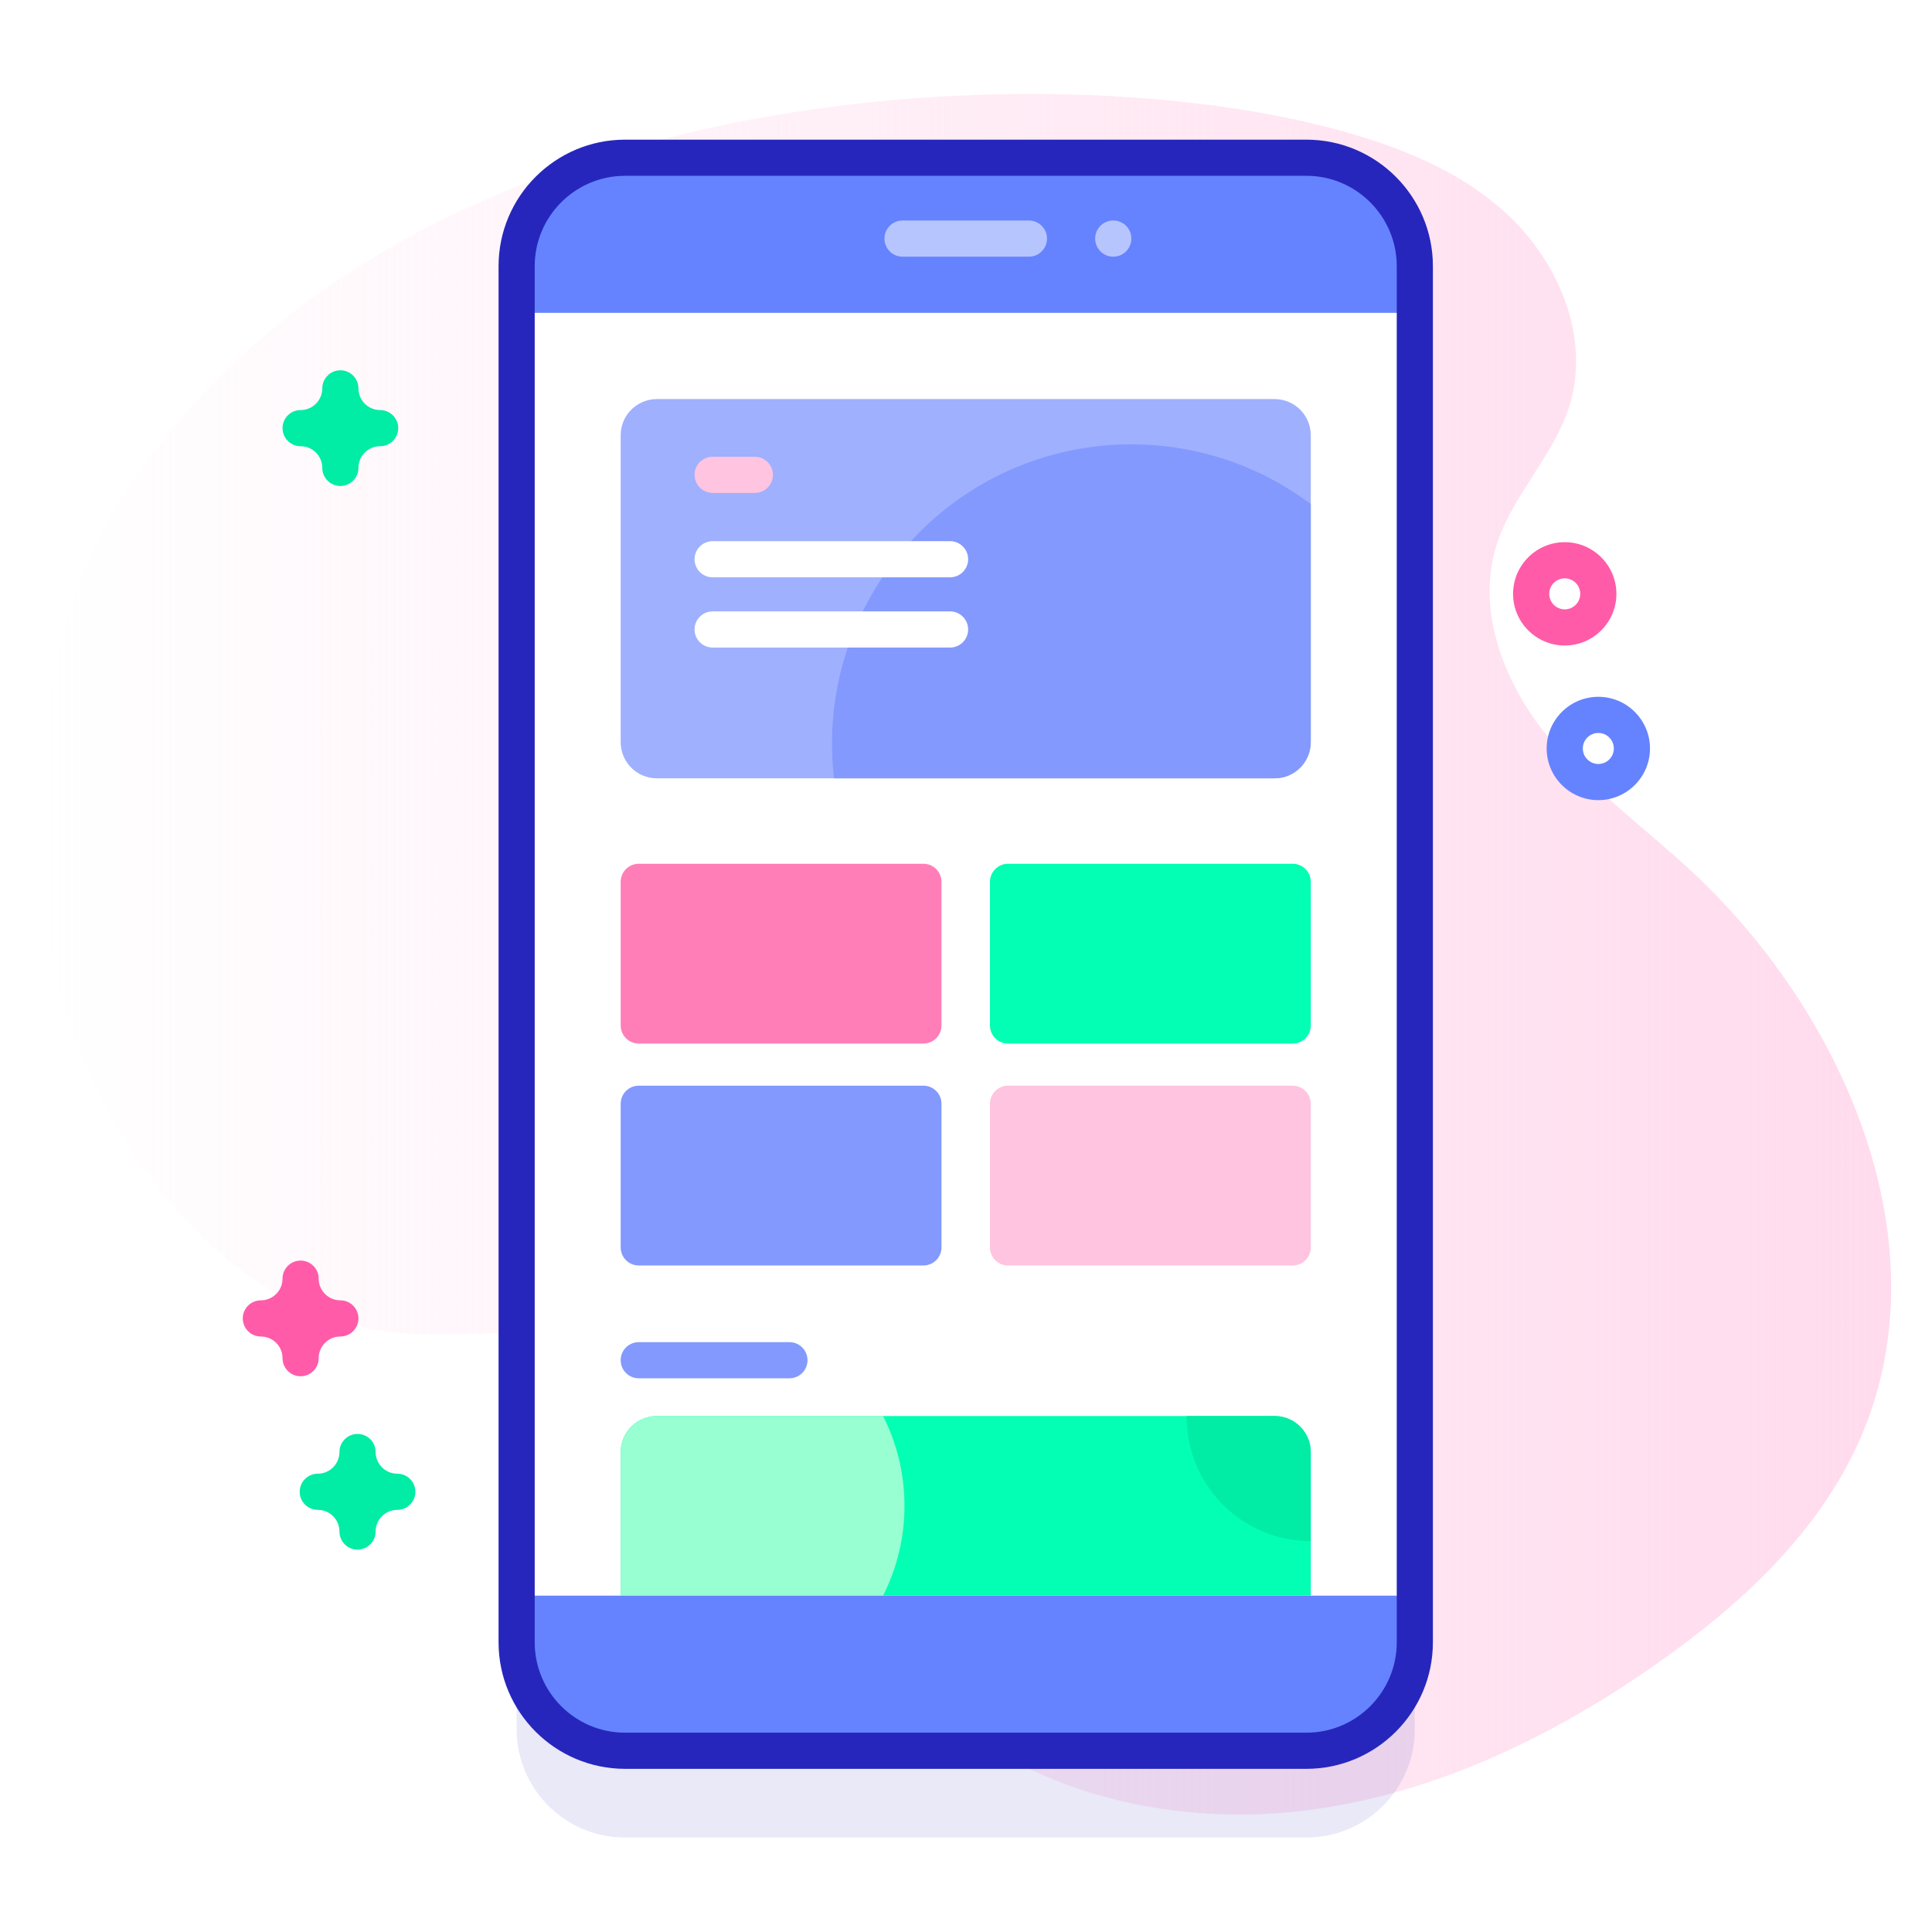 <svg xmlns:xlink="http://www.w3.org/1999/xlink" xmlns="http://www.w3.org/2000/svg" width="512" height="512" viewBox="0 0 512 512" style="overflow: visible;"><defs data-uid="o_f63m6ec3j_122"><linearGradient id="o_f63m6ec3j_30" gradientUnits="userSpaceOnUse" x1="0" x2="512" y1="252.822" y2="252.822" data-uid="o_f63m6ec3j_78"><stop offset="0" stop-color="rgb(255, 219, 237)" stop-opacity="0" data-uid="o_f63m6ec3j_79"></stop><stop offset="1" stop-color="rgb(255, 219, 237)" data-uid="o_f63m6ec3j_80"></stop></linearGradient><linearGradient id="o_f63m6ec3j_30" gradientUnits="userSpaceOnUse" x1="0" x2="512" y1="252.822" y2="252.822" data-uid="o_f63m6ec3j_78"><stop offset="0" stop-color="rgb(255, 219, 237)" stop-opacity="0" data-uid="o_f63m6ec3j_79"></stop><stop offset="1" stop-color="rgb(255, 219, 237)" data-uid="o_f63m6ec3j_80"></stop></linearGradient><linearGradient id="o_f63m6ec3j_30" gradientUnits="userSpaceOnUse" x1="0" x2="512" y1="252.822" y2="252.822" data-uid="o_f63m6ec3j_78"><stop offset="0" stop-color="rgb(255, 219, 237)" stop-opacity="0" data-uid="o_f63m6ec3j_79"></stop><stop offset="1" stop-color="rgb(255, 219, 237)" data-uid="o_f63m6ec3j_80"></stop></linearGradient></defs><g transform="matrix(0.958, 0, 0, 0.958, 10.68, 10.681)" data-uid="o_f63m6ec3j_121"><path d="m20.337 130.334c-23.967 39.398-26.493 107.613-8.937 150.256 15.377 37.351 45.966 72.41 86.12 76.801 14.766 1.615 29.858-1.024 44.472 1.638 50.257 9.152 68.952 71.09 108.01 104.014 27.182 22.913 64.898 31.021 100.174 26.607s68.302-20.363 97.376-40.824c22.957-16.157 44.436-36.022 55.764-61.707 23.744-53.839-4.19-118.501-47.587-158.239-13.516-12.377-28.581-23.294-39.875-37.727-11.293-14.434-18.48-33.695-13.099-51.214 4.293-13.977 15.849-24.812 20.227-38.763 5.958-18.984-3.035-40.281-17.802-53.616s-34.308-20.039-53.666-24.64c-81.103-19.281-258.823-11.525-331.177 107.414z" fill="url(&quot;#o_f63m6ec3j_30&quot;)" transform="matrix(1, 0, 0, 1, 0, 0)" data-uid="o_f63m6ec3j_83"></path><path d="m350.232 497.161h-188.464c-16.569 0-30-13.431-30-30v-380.678c0-16.569 13.431-30 30-30h188.464c16.569 0 30 13.431 30 30v380.678c0 16.568-13.431 30-30 30z" fill="#2626BC" opacity=".1" transform="matrix(1, 0, 0, 1, 0, 0)" data-uid="o_f63m6ec3j_87"></path><path d="m350.232 473.161h-188.464c-16.569 0-30-13.431-30-30v-380.678c0-16.569 13.431-30 30-30h188.464c16.569 0 30 13.431 30 30v380.678c0 16.568-13.431 30-30 30z" fill="#6583FE" transform="matrix(1, 0, 0, 1, 0, 0)" data-uid="o_f63m6ec3j_88"></path><path d="m131.77 75.392h248.46v354.86h-248.46z" fill="#FFFFFF" transform="matrix(1, 0, 0, 1, 0, 0)" data-uid="o_f63m6ec3j_89"></path><path d="m350.232 478.161h-188.464c-19.299 0-35-15.701-35-35v-380.678c0-19.299 15.701-35 35-35h188.465c19.299 0 35 15.701 35 35v380.678c-.001 19.299-15.702 35-35.001 35zm-188.464-440.678c-13.785 0-25 11.215-25 25v380.678c0 13.785 11.215 25 25 25h188.465c13.785 0 25-11.215 25-25v-380.678c0-13.785-11.215-25-25-25z" fill="#2626BC" transform="matrix(1, 0, 0, 1, 0, 0)" data-uid="o_f63m6ec3j_90"></path><path d="m273.483 59.853h-34.966c-2.761 0-5-2.239-5-5s2.239-5 5-5h34.966c2.761 0 5 2.239 5 5s-2.239 5-5 5z" fill="#B7C5FF" transform="matrix(1, 0, 0, 1, 0, 0)" data-uid="o_f63m6ec3j_92"></path><path fill="#B7C5FF" transform="matrix(1, 0, 0, 1, 0, 0)" data-type="circle" data-cx="296.813" data-cy="54.851" data-r="5.002" d="M296.813,54.851m-5.002,0a5.002,5.002 0 1, 0 10.004,0a5.002,5.002 0 1, 0 -10.004,0" data-uid="o_f63m6ec3j_93"></path><path d="m351.45 109.252v84.9c0 5.52-4.48 10-10 10h-170.9c-5.52 0-10-4.48-10-10v-84.9c0-5.52 4.48-10 10-10h170.9c5.52 0 10 4.48 10 10z" fill="#9FB0FE" transform="matrix(1, 0, 0, 1, 0, 0)" data-uid="o_f63m6ec3j_94"></path><path d="m351.45 128.292v65.86c0 5.52-4.48 10-10 10h-121.88c-.37-3.14-.56-6.34-.56-9.58 0-45.73 37.07-82.8 82.81-82.8 18.61 0 35.8 6.15 49.63 16.52z" fill="#8399FE" transform="matrix(1, 0, 0, 1, 0, 0)" data-uid="o_f63m6ec3j_95"></path><path d="m351.45 390.562v39.69h-190.9v-39.69c0-5.52 4.48-10 10-10h170.9c5.52 0 10 4.48 10 10z" fill="#02FFB3" transform="matrix(1, 0, 0, 1, 0, 0)" data-uid="o_f63m6ec3j_96"></path><path d="m239.06 405.412c0 8.94-2.14 17.38-5.93 24.84h-72.58v-39.69c0-5.52 4.48-10 10-10h62.58c3.79 7.47 5.93 15.91 5.93 24.85z" fill="#97FFD2" transform="matrix(1, 0, 0, 1, 0, 0)" data-uid="o_f63m6ec3j_97"></path><path d="m244.294 277.534h-78.742c-2.761 0-5-2.239-5-5v-39.739c0-2.761 2.239-5 5-5h78.742c2.761 0 5 2.239 5 5v39.739c0 2.762-2.239 5-5 5z" fill="#FF7EB8" transform="matrix(1, 0, 0, 1, 0, 0)" data-uid="o_f63m6ec3j_100"></path><path d="m346.449 277.534h-78.742c-2.761 0-5-2.239-5-5v-39.739c0-2.761 2.239-5 5-5h78.742c2.761 0 5 2.239 5 5v39.739c0 2.762-2.239 5-5 5z" fill="#02FFB3" transform="matrix(1, 0, 0, 1, 0, 0)" data-uid="o_f63m6ec3j_101"></path><path d="m244.294 338.92h-78.742c-2.761 0-5-2.239-5-5v-39.739c0-2.761 2.239-5 5-5h78.742c2.761 0 5 2.239 5 5v39.739c0 2.761-2.239 5-5 5z" fill="#8399FE" transform="matrix(1, 0, 0, 1, 0, 0)" data-uid="o_f63m6ec3j_103"></path><path d="m346.449 338.92h-78.742c-2.761 0-5-2.239-5-5v-39.739c0-2.761 2.239-5 5-5h78.742c2.761 0 5 2.239 5 5v39.739c0 2.761-2.239 5-5 5z" fill="#FFC4DF" transform="matrix(1, 0, 0, 1, 0, 0)" data-uid="o_f63m6ec3j_104"></path><path d="m251.668 157.981h-65.681c-2.761 0-5 2.239-5 5s2.239 5 5 5h65.681c2.761 0 5-2.239 5-5s-2.238-5-5-5z" fill="#FFFFFF" transform="matrix(1, 0, 0, 1, 0, 0)" data-uid="o_f63m6ec3j_107"></path><path d="m251.668 138.553h-65.681c-2.761 0-5 2.239-5 5s2.239 5 5 5h65.681c2.761 0 5-2.239 5-5s-2.238-5-5-5z" fill="#FFFFFF" transform="matrix(1, 0, 0, 1, 0, 0)" data-uid="o_f63m6ec3j_109"></path><path d="m197.668 115.208h-11.681c-2.761 0-5 2.239-5 5s2.239 5 5 5h11.681c2.761 0 5-2.239 5-5s-2.238-5-5-5z" fill="#FFC4DF" transform="matrix(1, 0, 0, 1, 0, 0)" data-uid="o_f63m6ec3j_111"></path><path d="m207.232 360.128h-41.681c-2.761 0-5 2.239-5 5s2.239 5 5 5h41.681c2.761 0 5-2.239 5-5s-2.239-5-5-5z" fill="#8399FE" transform="matrix(1, 0, 0, 1, 0, 0)" data-uid="o_f63m6ec3j_113"></path><path d="m351.45 390.562v24.59c-18.95 0-34.32-15.36-34.32-34.31v-.28h24.32c5.52 0 10 4.48 10 10z" fill="#01ECA5" transform="matrix(1, 0, 0, 1, 0, 0)" data-uid="o_f63m6ec3j_114"></path><path d="m421.705 167.419c-7.88 0-14.291-6.411-14.291-14.292s6.411-14.292 14.291-14.292c7.881 0 14.292 6.411 14.292 14.292s-6.411 14.292-14.292 14.292zm0-18.583c-2.366 0-4.291 1.925-4.291 4.292s1.925 4.292 4.291 4.292 4.292-1.925 4.292-4.292-1.926-4.292-4.292-4.292z" fill="#FF5BA8" transform="matrix(1, 0, 0, 1, 0, 0)" data-uid="o_f63m6ec3j_115"></path><path d="m430.997 210.191c-7.881 0-14.292-6.411-14.292-14.292s6.411-14.292 14.292-14.292c7.88 0 14.291 6.411 14.291 14.292s-6.411 14.292-14.291 14.292zm0-18.583c-2.366 0-4.292 1.925-4.292 4.292s1.926 4.292 4.292 4.292 4.291-1.925 4.291-4.292-1.925-4.292-4.291-4.292z" fill="#6583FE" transform="matrix(1, 0, 0, 1, 0, 0)" data-uid="o_f63m6ec3j_116"></path><path d="m83.007 123.288c-2.762 0-5-2.239-5-5 0-3.309-2.691-6-6-6-2.762 0-5-2.239-5-5s2.238-5 5-5c3.309 0 6-2.691 6-6 0-2.761 2.238-5 5-5s5 2.239 5 5c0 3.309 2.691 6 6 6 2.762 0 5 2.239 5 5s-2.238 5-5 5c-3.309 0-6 2.691-6 6 0 2.761-2.238 5-5 5z" fill="#01ECA5" transform="matrix(1, 0, 0, 1, 0, 0)" data-uid="o_f63m6ec3j_117"></path><path d="m87.757 417.521c-2.762 0-5-2.239-5-5 0-3.309-2.691-6-6-6-2.762 0-5-2.239-5-5s2.238-5 5-5c3.309 0 6-2.691 6-6 0-2.761 2.238-5 5-5s5 2.239 5 5c0 3.309 2.691 6 6 6 2.762 0 5 2.239 5 5s-2.238 5-5 5c-3.309 0-6 2.691-6 6 0 2.761-2.238 5-5 5z" fill="#01ECA5" transform="matrix(1, 0, 0, 1, 0, 0)" data-uid="o_f63m6ec3j_118"></path><path d="m72.007 369.565c-2.762 0-5-2.239-5-5 0-3.309-2.691-6-6-6-2.762 0-5-2.239-5-5s2.238-5 5-5c3.309 0 6-2.692 6-6 0-2.761 2.238-5 5-5s5 2.239 5 5c0 3.309 2.691 6 6 6 2.762 0 5 2.239 5 5s-2.238 5-5 5c-3.309 0-6 2.691-6 6 0 2.761-2.238 5-5 5z" fill="#FF5BA8" transform="matrix(1, 0, 0, 1, 0, 0)" data-uid="o_f63m6ec3j_119"></path></g></svg>